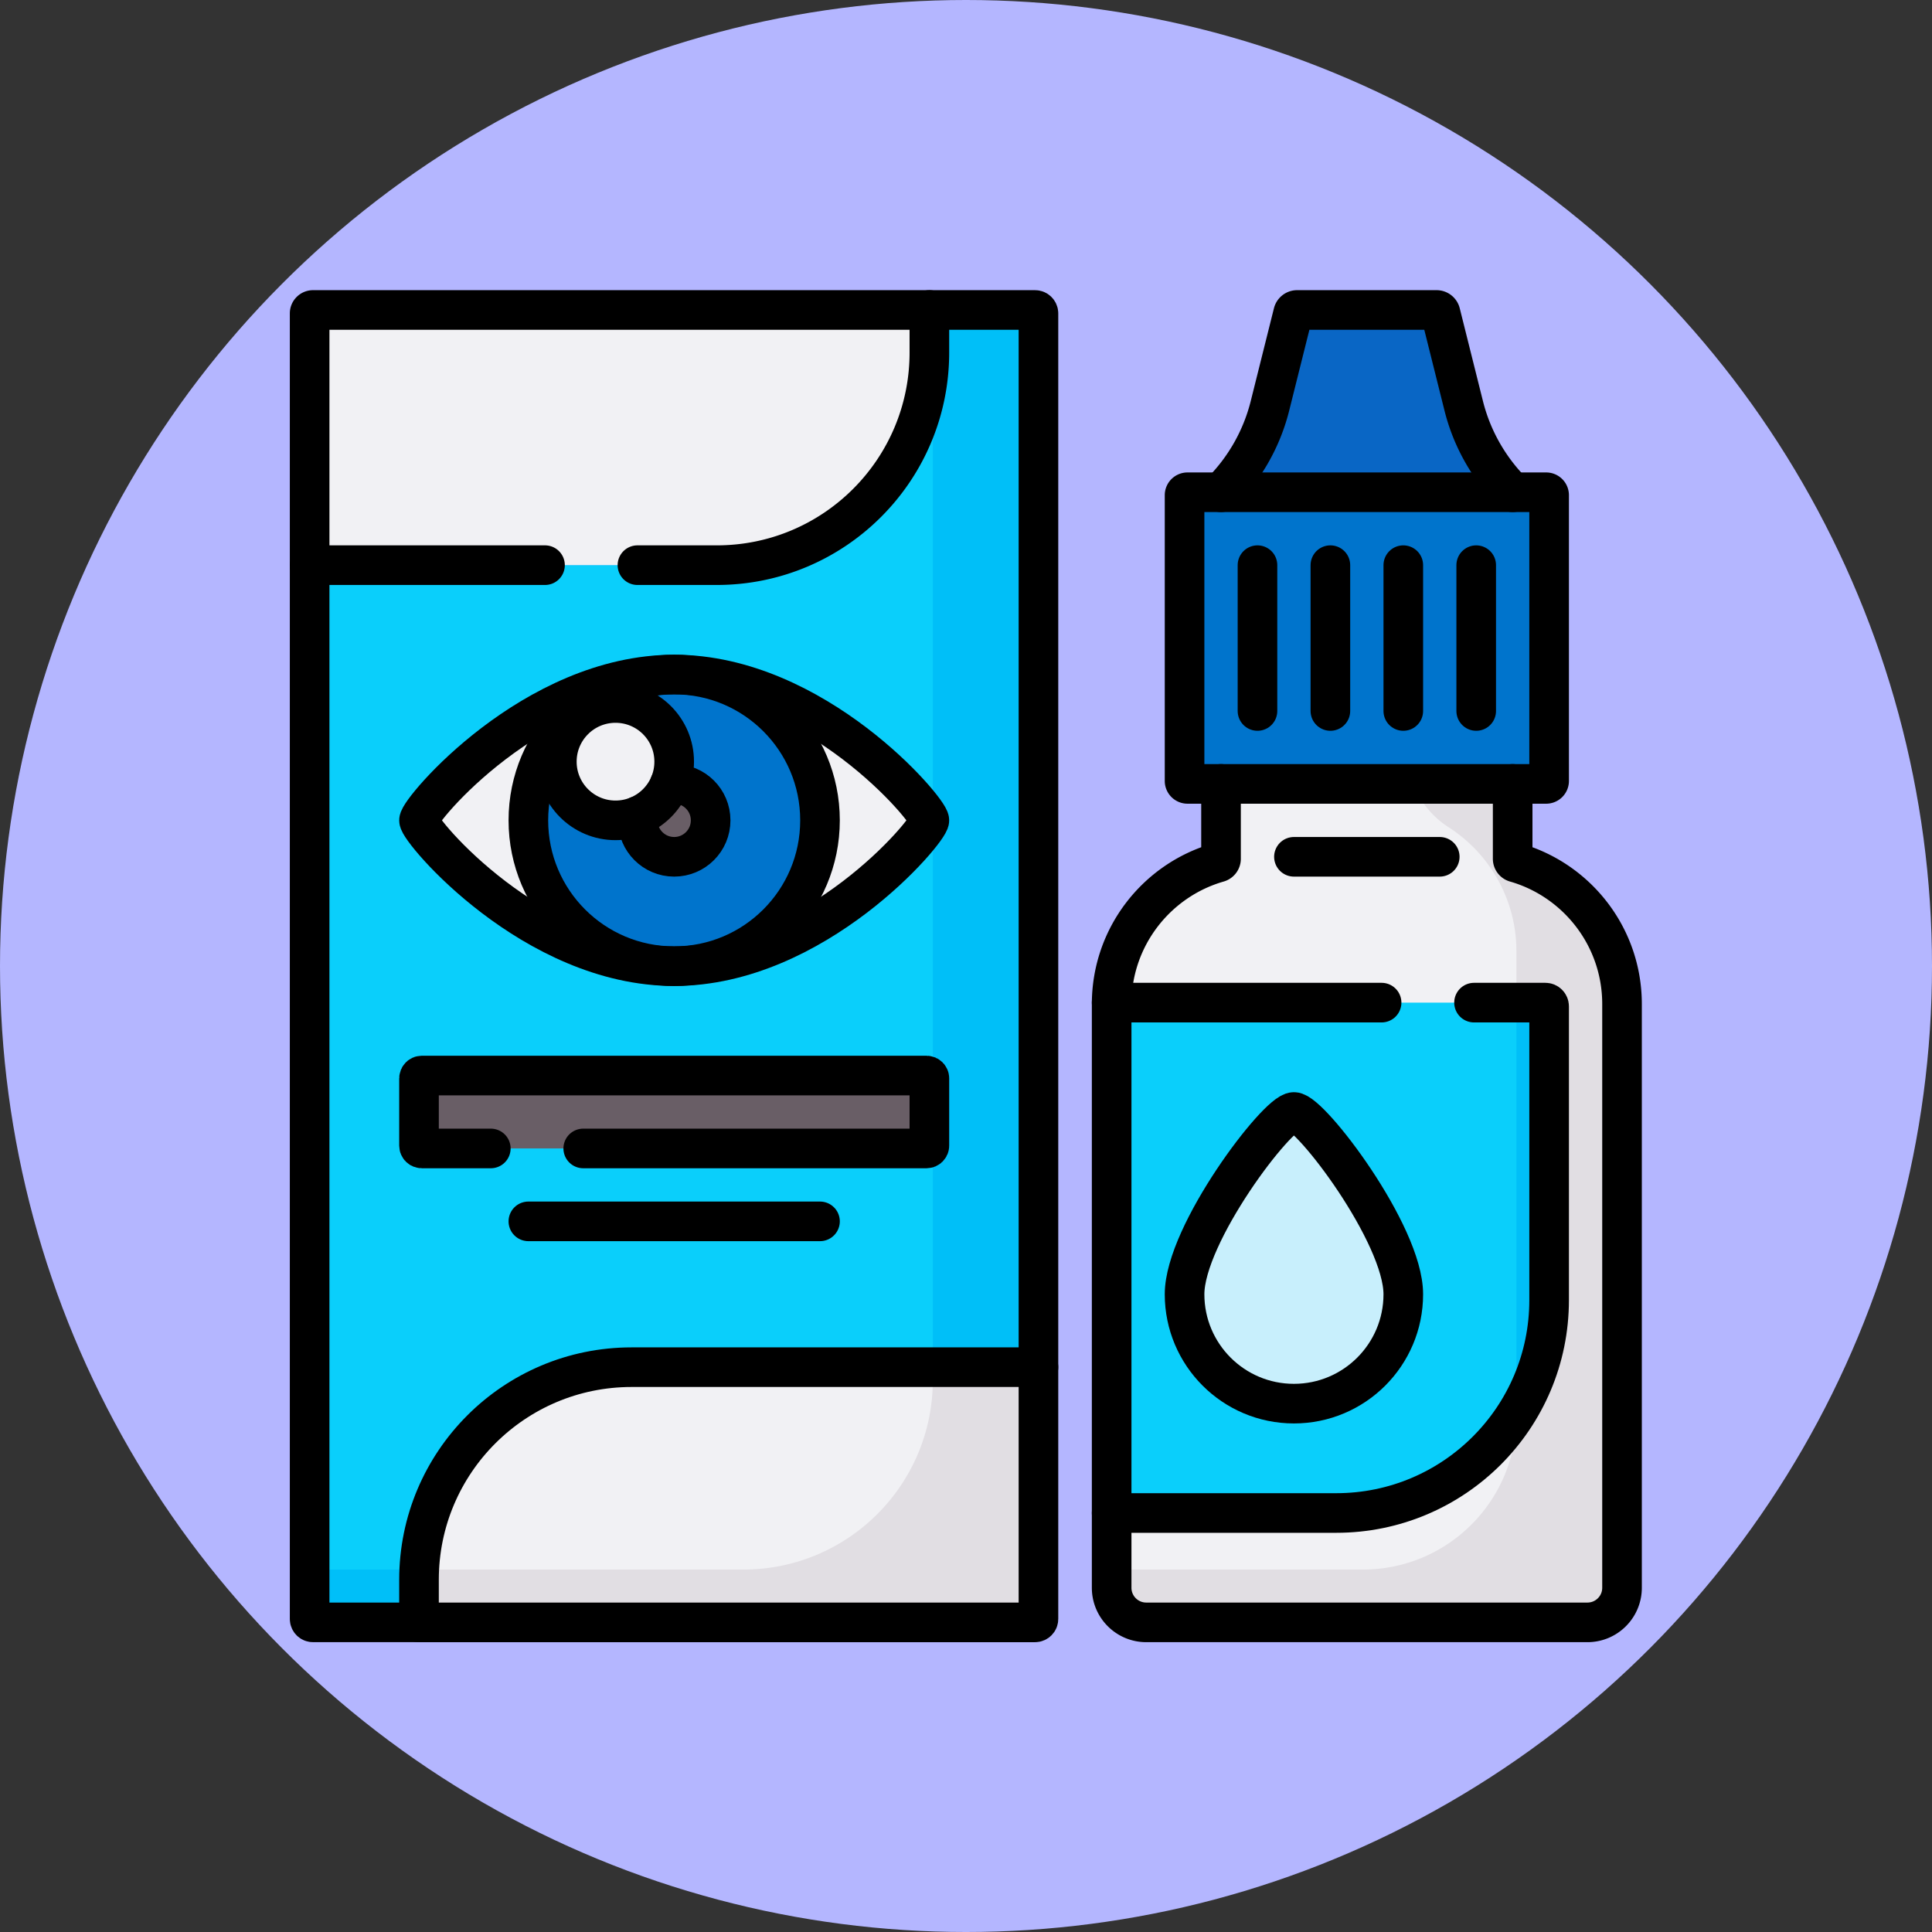 <?xml version="1.0" encoding="UTF-8"?>
<svg xmlns="http://www.w3.org/2000/svg" xmlns:xlink="http://www.w3.org/1999/xlink" version="1.1" width="512" height="512" x="0" y="0" viewBox="0 0 682.667 682.667" style="enable-background:new 0 0 512 512" xml:space="preserve">
  <rect x="0" y="0" width="682.667" height="682.667" fill="#333333" stroke="none"/>
  <circle r="341.334" cx="341.334" cy="341.334" fill="#B4B6FF" shape="circle"></circle>
  <g transform="matrix(0.7,0,0,0.7,102.4,102.4)">
    <defs>
      <clipPath id="a">
        <path d="M0 512h512V0H0Z" fill="#000000" opacity="1" data-original="#000000"></path>
      </clipPath>
    </defs>
    <g clip-path="url(#a)" transform="matrix(1.333 0 0 -1.333 0 682.667)">
      <path d="M0 0v28.375h-110.44V0c0-.651-.436-1.213-1.061-1.393-23.303-6.689-40.354-28.159-40.354-53.612v-221.034c0-7.235 5.866-13.101 13.101-13.101H28.314c7.236 0 13.101 5.866 13.101 13.101v221.034c0 25.453-17.051 46.923-40.353 53.612A1.452 1.452 0 0 0 0 0" style="fill-opacity:1;fill-rule:nonzero;stroke:none" transform="translate(463.075 296.65)" fill="#F1F1F4" data-original="#f1f1f4"></path>
      <path d="M0 0a1.454 1.454 0 0 0-1.062 1.394v28.375h-37.68a34.186 34.186 0 0 1 13.408-16.412C-9.884 3.441.354-13.89.354-33.612v-175.993c0-32.111-26.032-58.142-58.141-58.142h-95.13v-6.899c0-7.235 5.866-13.101 13.102-13.101H27.252c7.236 0 13.102 5.866 13.102 13.101v221.034C40.354-28.159 23.303-6.689 0 0" style="fill-opacity:1;fill-rule:nonzero;stroke:none" transform="translate(464.137 295.257)" fill="#E1DEE3" data-original="#e1dee3"></path>
      <path d="M0 0h-85.042v193.27H79.2c.783 0 1.418-.635 1.418-1.418V80.619C80.618 36.094 44.524 0 0 0" style="fill-opacity:1;fill-rule:nonzero;stroke:none" transform="translate(396.262 48.925)" fill="#0ACFFB" data-original="#0acffb"></path>
      <path d="M0 0v111.233c0 .784-.635 1.418-1.419 1.418H-12.39V-42.963C-4.542-30.526 0-15.793 0 0" style="fill-opacity:1;fill-rule:nonzero;stroke:none" transform="translate(476.88 129.544)" fill="#00BFF8" data-original="#00bff8"></path>
      <path d="M0 0h-135.827a1.112 1.112 0 0 1-1.111-1.111v-108.217c0-.614.498-1.112 1.111-1.112H0c.614 0 1.111.498 1.111 1.112V-1.111C1.111-.498.614 0 0 0" style="fill-opacity:1;fill-rule:nonzero;stroke:none" transform="translate(475.769 435.465)" fill="#0074CC" data-original="#0074cc"></path>
      <path d="M0 0h-110.44A70.484 70.484 0 0 1-91.9 32.745l8.776 35.106a1.55 1.55 0 0 0 1.504 1.174h52.8a1.55 1.55 0 0 0 1.504-1.174l8.776-35.106A70.493 70.493 0 0 1 0 0" style="fill-opacity:1;fill-rule:nonzero;stroke:none" transform="translate(463.075 435.465)" fill="#0966C5" data-original="#0966c5"></path>
      <path d="M0 0c0-22.873-18.542-41.415-41.415-41.415C-64.288-41.415-82.83-22.873-82.83 0c0 22.873 35.19 69.025 41.415 69.025C-35.19 69.025 0 22.873 0 0" style="fill-opacity:1;fill-rule:nonzero;stroke:none" transform="translate(421.66 131.755)" fill="#C8EFFC" data-original="#c8effc"></path>
      <path d="M0 0v16.131h-233.387c-.717 0-1.298-.58-1.298-1.297v-95.337h154.182C-36.043-80.503 0-44.461 0 0" style="fill-opacity:1;fill-rule:nonzero;stroke:none" transform="translate(242.195 488.358)" fill="#F1F1F4" data-original="#f1f1f4"></path>
      <path d="M0 0c-44.459 0-80.5-36.041-80.5-80.5v-16.135h233.278c.716 0 1.297.581 1.297 1.298V0Z" style="fill-opacity:1;fill-rule:nonzero;stroke:none" transform="translate(129.425 104.145)" fill="#F1F1F4" data-original="#f1f1f4"></path>
      <path d="M0 0h154.072v399.047c0 .717-.581 1.298-1.297 1.298h-40.008v-16.132c0-44.461-36.043-80.503-80.503-80.503h-154.182V-95.337c0-.717.581-1.298 1.297-1.298h40.118v16.132C-80.503-36.042-44.46 0 0 0" style="fill-opacity:1;fill-rule:nonzero;stroke:none" transform="translate(129.428 104.145)" fill="#0ACFFB" data-original="#0acffb"></path>
      <path d="M0 0v-4.895c0-39.621-32.119-71.74-71.74-71.74h-122.744a82.584 82.584 0 0 1-.091-3.865v-16.135H38.703c.715 0 1.297.581 1.297 1.298V0Z" style="fill-opacity:1;fill-rule:nonzero;stroke:none" transform="translate(243.5 104.145)" fill="#E1DEE3" data-original="#e1dee3"></path>
      <path d="M0 0v-18.702C0-19.419.581-20 1.297-20h40.118v16.132c0 1.297.031 2.586.091 3.868z" style="fill-opacity:1;fill-rule:nonzero;stroke:none" transform="translate(7.51 27.51)" fill="#00BFF8" data-original="#00bff8"></path>
      <path d="M0 0h-38.703v-400.345h40V-1.297C1.297-.581.716 0 0 0" style="fill-opacity:1;fill-rule:nonzero;stroke:none" transform="translate(282.203 504.49)" fill="#00BFF8" data-original="#00bff8"></path>
      <path d="M0 0c0-3.974-43.265-55.22-96.635-55.22-53.37 0-96.635 51.246-96.635 55.22 0 3.974 43.265 55.22 96.635 55.22C-43.265 55.22 0 3.974 0 0" style="fill-opacity:1;fill-rule:nonzero;stroke:none" transform="translate(242.195 311.22)" fill="#F1F1F4" data-original="#f1f1f4"></path>
      <path d="M0 0c0-30.497-24.723-55.22-55.22-55.22S-110.44-30.497-110.44 0c0 30.498 24.723 55.22 55.22 55.22S0 30.498 0 0" style="fill-opacity:1;fill-rule:nonzero;stroke:none" transform="translate(200.78 311.22)" fill="#0074CC" data-original="#0074cc"></path>
      <path d="M0 0c0-12.271-9.948-22.219-22.219-22.219S-44.438-12.271-44.438 0s9.948 22.219 22.219 22.219S0 12.271 0 0" style="fill-opacity:1;fill-rule:nonzero;stroke:none" transform="translate(145.56 333.439)" fill="#F1F1F4" data-original="#f1f1f4"></path>
      <path d="M0 0c.554.068 1.119.103 1.691.103 7.624 0 13.805-6.181 13.805-13.805S9.315-27.507 1.691-27.507s-13.805 6.181-13.805 13.805c0 .573.035 1.137.103 1.691A22.294 22.294 0 0 1 0 0" style="fill-opacity:1;fill-rule:nonzero;stroke:none" transform="translate(143.869 324.922)" fill="#695E66" data-original="#695e66"></path>
      <path d="M0 0h-191.147c-.586 0-1.061.475-1.061 1.061v25.487c0 .587.475 1.062 1.061 1.062H0c.586 0 1.062-.475 1.062-1.062V1.061C1.062.475.586 0 0 0" style="fill-opacity:1;fill-rule:nonzero;stroke:none" transform="translate(241.134 186.975)" fill="#695E66" data-original="#695e66"></path>
      <path d="M0 0h-135.827a1.112 1.112 0 0 1-1.111-1.111v-108.217c0-.614.498-1.112 1.111-1.112H0c.614 0 1.111.498 1.111 1.112V-1.111C1.111-.498.614 0 0 0Z" style="stroke-linecap: round; stroke-linejoin: round; stroke-miterlimit: 10; stroke-dasharray: none; stroke-opacity: 1;" transform="translate(475.769 435.465)" fill="none" stroke="#000000" stroke-width="15px" stroke-linecap="round" stroke-linejoin="round" stroke-miterlimit="10" stroke-dasharray="none" stroke-opacity="" data-original="#000000"></path>
      <path d="M0 0v-28.375c0-.651-.436-1.214-1.061-1.394-23.302-6.689-40.354-28.159-40.354-53.612v-221.033c0-7.235 5.866-13.101 13.102-13.101h167.068c7.235 0 13.1 5.866 13.1 13.101v221.033c0 25.453-17.05 46.923-40.353 53.612a1.454 1.454 0 0 0-1.062 1.394V0" style="stroke-linecap: round; stroke-linejoin: round; stroke-miterlimit: 10; stroke-dasharray: none; stroke-opacity: 1;" transform="translate(352.635 325.025)" fill="none" stroke="#000000" stroke-width="15px" stroke-linecap="round" stroke-linejoin="round" stroke-miterlimit="10" stroke-dasharray="none" stroke-opacity="" data-original="#000000"></path>
      <path d="M0 0h55.22" style="stroke-linecap: round; stroke-linejoin: round; stroke-miterlimit: 10; stroke-dasharray: none; stroke-opacity: 1;" transform="translate(380.245 297.415)" fill="none" stroke="#000000" stroke-width="15px" stroke-linecap="round" stroke-linejoin="round" stroke-miterlimit="10" stroke-dasharray="none" stroke-opacity="" data-original="#000000"></path>
      <path d="M0 0v-55.22" style="stroke-linecap: round; stroke-linejoin: round; stroke-miterlimit: 10; stroke-dasharray: none; stroke-opacity: 1;" transform="translate(366.44 407.855)" fill="none" stroke="#000000" stroke-width="15px" stroke-linecap="round" stroke-linejoin="round" stroke-miterlimit="10" stroke-dasharray="none" stroke-opacity="" data-original="#000000"></path>
      <path d="M0 0v-55.22" style="stroke-linecap: round; stroke-linejoin: round; stroke-miterlimit: 10; stroke-dasharray: none; stroke-opacity: 1;" transform="translate(394.05 407.855)" fill="none" stroke="#000000" stroke-width="15px" stroke-linecap="round" stroke-linejoin="round" stroke-miterlimit="10" stroke-dasharray="none" stroke-opacity="" data-original="#000000"></path>
      <path d="M0 0v-55.22" style="stroke-linecap: round; stroke-linejoin: round; stroke-miterlimit: 10; stroke-dasharray: none; stroke-opacity: 1;" transform="translate(421.66 407.855)" fill="none" stroke="#000000" stroke-width="15px" stroke-linecap="round" stroke-linejoin="round" stroke-miterlimit="10" stroke-dasharray="none" stroke-opacity="" data-original="#000000"></path>
      <path d="M0 0v-55.22" style="stroke-linecap: round; stroke-linejoin: round; stroke-miterlimit: 10; stroke-dasharray: none; stroke-opacity: 1;" transform="translate(449.27 407.855)" fill="none" stroke="#000000" stroke-width="15px" stroke-linecap="round" stroke-linejoin="round" stroke-miterlimit="10" stroke-dasharray="none" stroke-opacity="" data-original="#000000"></path>
      <path d="M0 0c0-22.873-18.542-41.415-41.415-41.415C-64.288-41.415-82.83-22.873-82.83 0c0 22.873 35.19 69.025 41.415 69.025C-35.19 69.025 0 22.873 0 0Z" style="stroke-linecap: round; stroke-linejoin: round; stroke-miterlimit: 10; stroke-dasharray: none; stroke-opacity: 1;" transform="translate(421.66 131.755)" fill="none" stroke="#000000" stroke-width="15px" stroke-linecap="round" stroke-linejoin="round" stroke-miterlimit="10" stroke-dasharray="none" stroke-opacity="" data-original="#000000"></path>
      <path d="M0 0h27.019c.783 0 1.418-.635 1.418-1.418v-111.233c0-44.525-36.094-80.619-80.619-80.619h-85.042" style="stroke-linecap: round; stroke-linejoin: round; stroke-miterlimit: 10; stroke-dasharray: none; stroke-opacity: 1;" transform="translate(448.443 242.195)" fill="none" stroke="#000000" stroke-width="15px" stroke-linecap="round" stroke-linejoin="round" stroke-miterlimit="10" stroke-dasharray="none" stroke-opacity="" data-original="#000000"></path>
      <path d="M0 0h102.224" style="stroke-linecap: round; stroke-linejoin: round; stroke-miterlimit: 10; stroke-dasharray: none; stroke-opacity: 1;" transform="translate(311.22 242.195)" fill="none" stroke="#000000" stroke-width="15px" stroke-linecap="round" stroke-linejoin="round" stroke-miterlimit="10" stroke-dasharray="none" stroke-opacity="" data-original="#000000"></path>
      <path d="M0 0h30.048c44.461 0 80.504 36.042 80.504 80.503v16.132h-233.387a1.298 1.298 0 0 1-1.298-1.298V0H-35" style="stroke-linecap: round; stroke-linejoin: round; stroke-miterlimit: 10; stroke-dasharray: none; stroke-opacity: 1;" transform="translate(131.643 407.855)" fill="none" stroke="#000000" stroke-width="15px" stroke-linecap="round" stroke-linejoin="round" stroke-miterlimit="10" stroke-dasharray="none" stroke-opacity="" data-original="#000000"></path>
      <path d="M0 0c-44.459 0-80.5-36.041-80.5-80.5v-16.135h233.278c.716 0 1.297.581 1.297 1.298V0Z" style="stroke-linecap: round; stroke-linejoin: round; stroke-miterlimit: 10; stroke-dasharray: none; stroke-opacity: 1;" transform="translate(129.425 104.145)" fill="none" stroke="#000000" stroke-width="15px" stroke-linecap="round" stroke-linejoin="round" stroke-miterlimit="10" stroke-dasharray="none" stroke-opacity="" data-original="#000000"></path>
      <path d="M0 0c0-3.974-43.265-55.22-96.635-55.22-53.37 0-96.635 51.246-96.635 55.22 0 3.974 43.265 55.22 96.635 55.22C-43.265 55.22 0 3.974 0 0Z" style="stroke-linecap: round; stroke-linejoin: round; stroke-miterlimit: 10; stroke-dasharray: none; stroke-opacity: 1;" transform="translate(242.195 311.22)" fill="none" stroke="#000000" stroke-width="15px" stroke-linecap="round" stroke-linejoin="round" stroke-miterlimit="10" stroke-dasharray="none" stroke-opacity="" data-original="#000000"></path>
      <path d="M0 0c0-30.497-24.723-55.22-55.22-55.22S-110.44-30.497-110.44 0c0 30.498 24.723 55.22 55.22 55.22S0 30.498 0 0Z" style="stroke-linecap: round; stroke-linejoin: round; stroke-miterlimit: 10; stroke-dasharray: none; stroke-opacity: 1;" transform="translate(200.78 311.22)" fill="none" stroke="#000000" stroke-width="15px" stroke-linecap="round" stroke-linejoin="round" stroke-miterlimit="10" stroke-dasharray="none" stroke-opacity="" data-original="#000000"></path>
      <path d="M0 0c0-12.271-9.948-22.219-22.219-22.219S-44.438-12.271-44.438 0s9.948 22.219 22.219 22.219S0 12.271 0 0Z" style="stroke-linecap: round; stroke-linejoin: round; stroke-miterlimit: 10; stroke-dasharray: none; stroke-opacity: 1;" transform="translate(145.56 333.439)" fill="none" stroke="#000000" stroke-width="15px" stroke-linecap="round" stroke-linejoin="round" stroke-miterlimit="10" stroke-dasharray="none" stroke-opacity="" data-original="#000000"></path>
      <path d="M0 0c.554.068 1.119.103 1.691.103 7.624 0 13.805-6.181 13.805-13.805S9.315-27.507 1.691-27.507s-13.805 6.181-13.805 13.805c0 .573.035 1.137.103 1.691" style="stroke-linecap: round; stroke-linejoin: round; stroke-miterlimit: 10; stroke-dasharray: none; stroke-opacity: 1;" transform="translate(143.869 324.922)" fill="none" stroke="#000000" stroke-width="15px" stroke-linecap="round" stroke-linejoin="round" stroke-miterlimit="10" stroke-dasharray="none" stroke-opacity="" data-original="#000000"></path>
      <path d="M0 0h-26.131c-.586 0-1.061.475-1.061 1.061v25.487c0 .587.475 1.062 1.061 1.062h191.147c.586 0 1.062-.475 1.062-1.062V1.061c0-.586-.476-1.061-1.062-1.061H35" style="stroke-linecap: round; stroke-linejoin: round; stroke-miterlimit: 10; stroke-dasharray: none; stroke-opacity: 1;" transform="translate(76.118 186.975)" fill="none" stroke="#000000" stroke-width="15px" stroke-linecap="round" stroke-linejoin="round" stroke-miterlimit="10" stroke-dasharray="none" stroke-opacity="" data-original="#000000"></path>
      <path d="M0 0h110.44" style="stroke-linecap: round; stroke-linejoin: round; stroke-miterlimit: 10; stroke-dasharray: none; stroke-opacity: 1;" transform="translate(90.34 159.365)" fill="none" stroke="#000000" stroke-width="15px" stroke-linecap="round" stroke-linejoin="round" stroke-miterlimit="10" stroke-dasharray="none" stroke-opacity="" data-original="#000000"></path>
      <path d="M0 0v-399.047c0-.717.581-1.298 1.297-1.298h40.118" style="stroke-linecap: round; stroke-linejoin: round; stroke-miterlimit: 10; stroke-dasharray: none; stroke-opacity: 1;" transform="translate(7.51 407.855)" fill="none" stroke="#000000" stroke-width="15px" stroke-linecap="round" stroke-linejoin="round" stroke-miterlimit="10" stroke-dasharray="none" stroke-opacity="" data-original="#000000"></path>
      <path d="M0 0v399.047c0 .717-.581 1.298-1.297 1.298h-40.008" style="stroke-linecap: round; stroke-linejoin: round; stroke-miterlimit: 10; stroke-dasharray: none; stroke-opacity: 1;" transform="translate(283.5 104.145)" fill="none" stroke="#000000" stroke-width="15px" stroke-linecap="round" stroke-linejoin="round" stroke-miterlimit="10" stroke-dasharray="none" stroke-opacity="" data-original="#000000"></path>
      <path d="M0 0a70.484 70.484 0 0 1 18.54 32.745l8.776 35.106a1.55 1.55 0 0 0 1.504 1.174h52.8a1.55 1.55 0 0 0 1.504-1.174L91.9 32.745A70.493 70.493 0 0 1 110.44 0" style="stroke-linecap: round; stroke-linejoin: round; stroke-miterlimit: 10; stroke-dasharray: none; stroke-opacity: 1;" transform="translate(352.635 435.465)" fill="none" stroke="#000000" stroke-width="15px" stroke-linecap="round" stroke-linejoin="round" stroke-miterlimit="10" stroke-dasharray="none" stroke-opacity="" data-original="#000000"></path>
    </g>
  </g>
</svg>
